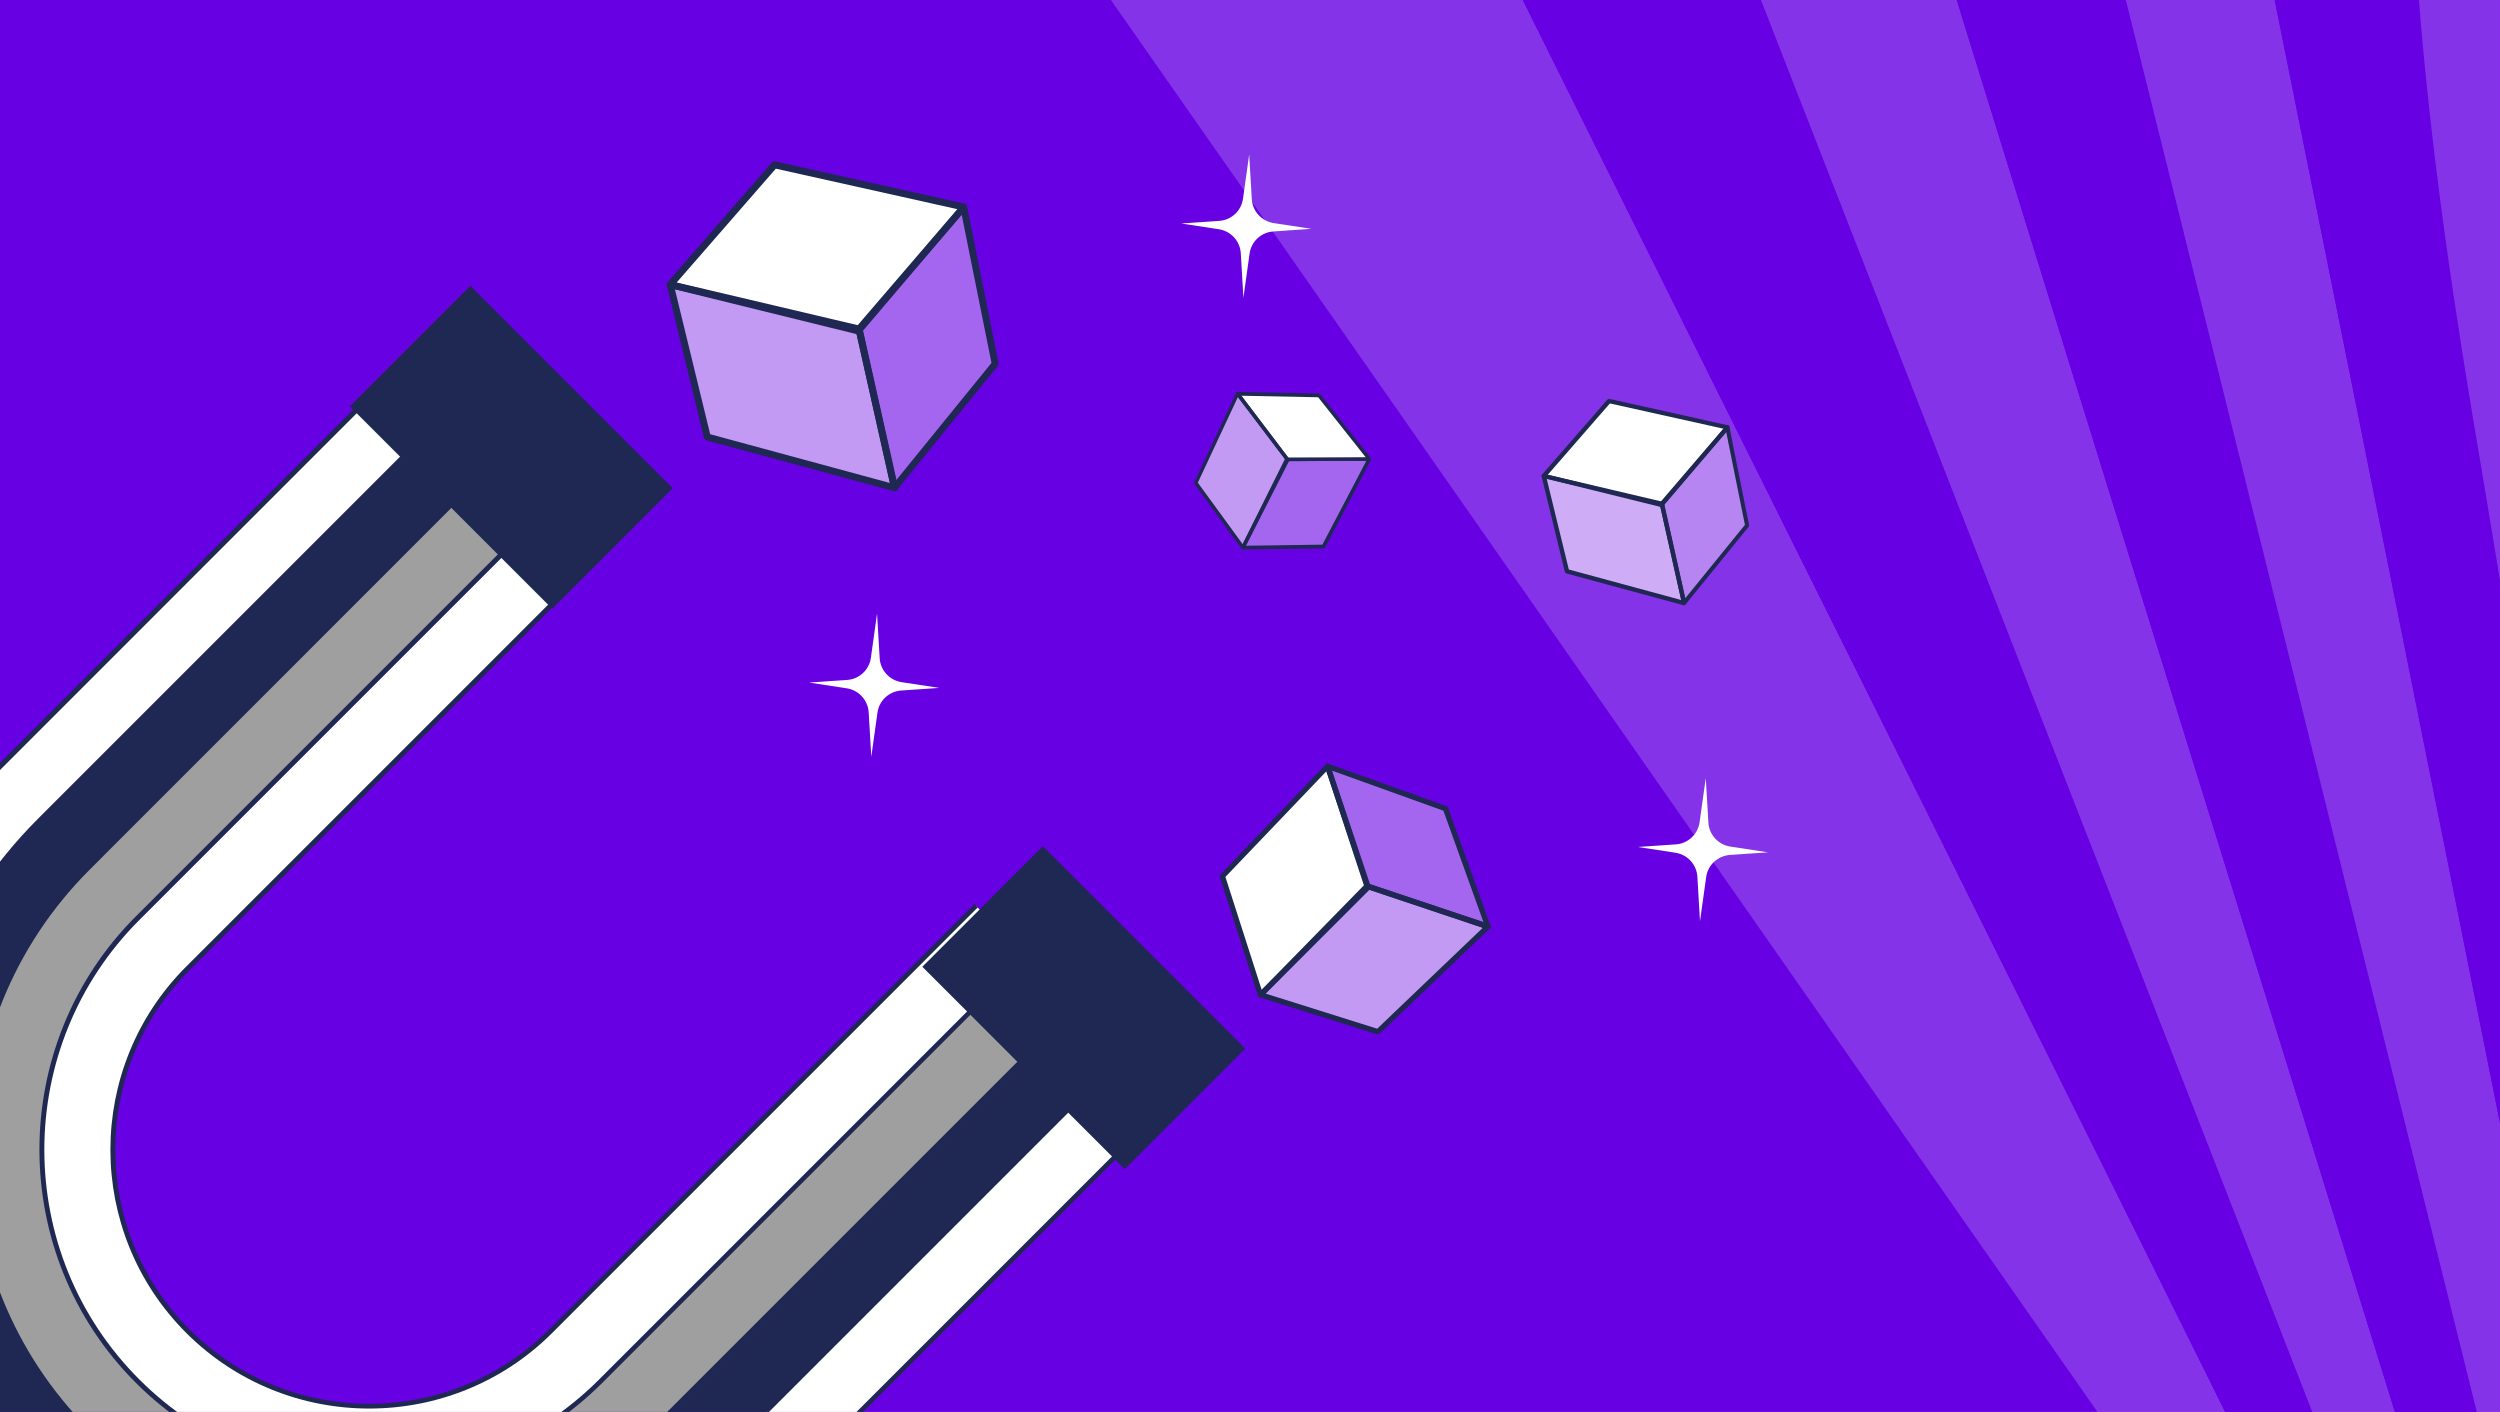 <svg id="Layer_2" data-name="Layer 2" xmlns="http://www.w3.org/2000/svg" xmlns:xlink="http://www.w3.org/1999/xlink" viewBox="0 0 182 102.79">
  <defs>
    <style>
      .cls-1 {
        fill: none;
      }

      .cls-2 {
        opacity: .2;
      }

      .cls-2, .cls-3, .cls-4, .cls-5 {
        fill: #fff;
      }

      .cls-3 {
        opacity: .4;
      }

      .cls-4 {
        opacity: .6;
      }

      .cls-6 {
        fill: #6700e2;
      }

      .cls-7 {
        clip-path: url(#clippath-1);
      }

      .cls-8 {
        fill: #9f9f9f;
      }

      .cls-9 {
        fill: #1f2852;
      }

      .cls-10 {
        clip-path: url(#clippath);
      }
    </style>
    <clipPath id="clippath">
      <rect class="cls-1" y="0" width="182" height="102.79"/>
    </clipPath>
    <clipPath id="clippath-1">
      <rect class="cls-1" y="0" width="182" height="102.79"/>
    </clipPath>
  </defs>
  <g id="Layer_1-2" data-name="Layer 1">
    <g>
      <g class="cls-10">
        <g>
          <path class="cls-6" d="M-66.15-.98v246.39H460.14V-.98H-66.15Z"/>
          <g>
            <path class="cls-2" d="M110.37-.98c19.07,38.41,38.26,76.76,57.29,115.2,2.49,5.27,4.8,10.63,7.1,15.99,11.45,26.73,22.91,53.46,34.36,80.19,4.94,11.47,9.79,22.99,14.38,34.6.05.14.1.28.15.41h-9.29c-1.98-6.58-3.91-13.18-5.84-19.78-15.22-36.07-30.42-72.16-45.62-108.25C135.31,77.96,107.78,38.47,80.19-.98h30.17Z"/>
            <path class="cls-6" d="M127.82-.98c.15.36.28.73.42,1.09,11.38,29.14,22.75,58.28,34.12,87.42,4.11,10.43,8.09,20.91,12.29,31.3,3.99,9.61,8.32,19.08,12.51,28.61,8.3,18.7,16.59,37.4,24.88,56.1,6.22,13.99,12.35,28.04,18.87,41.89h-7.26c-.05-.14-.11-.27-.15-.41-4.6-11.62-9.44-23.13-14.38-34.6-11.45-26.73-22.91-53.46-34.36-80.19-2.29-5.36-4.6-10.72-7.1-15.99C148.63,75.79,129.44,37.43,110.37-.98h17.45Z"/>
            <path class="cls-2" d="M142.15-.98c11.83,38.24,23.74,76.46,35.59,114.69,2.43,8.32,5.87,16.31,9.52,24.16,13.57,29.01,27.09,58.05,40.67,87.06,3.3,6.87,6.64,13.73,10.17,20.48h-7.18c-6.53-13.85-12.65-27.89-18.87-41.89-8.29-18.7-16.58-37.4-24.88-56.1-4.19-9.53-8.51-18.99-12.51-28.61-4.2-10.39-8.18-20.87-12.29-31.3C150.99,58.39,139.62,29.25,128.24.11c-.14-.36-.27-.73-.42-1.09h14.33Z"/>
            <path class="cls-6" d="M154.5-.98c9.86,39.52,19.63,79.06,29.48,118.58,2,8.96,5.78,17.41,9.91,25.56,10.26,20.53,20.55,41.05,30.75,61.61,6.87,13.62,13.46,27.4,21.05,40.63h-7.6c-3.53-6.76-6.87-13.61-10.17-20.48-13.58-29.01-27.1-58.05-40.67-87.06-3.65-7.85-7.09-15.84-9.52-24.16-11.85-38.23-23.76-76.45-35.59-114.69h12.36Z"/>
            <path class="cls-2" d="M165.4-.98c8.42,41.8,16.76,83.61,25.16,125.41,1.41,6.32,4.04,12.29,6.94,18.06,14.32,26.39,28.59,52.8,42.92,79.18,4.28,8.06,8.82,15.97,13.61,23.74h-8.32c-7.6-13.23-14.18-27.02-21.05-40.63-10.2-20.56-20.49-41.08-30.75-61.61-4.14-8.16-7.92-16.6-9.91-25.56-9.85-39.52-19.62-79.06-29.48-118.58h10.9Z"/>
            <path class="cls-6" d="M176.02-.98c.9,11.93,2.69,23.77,4.71,35.56,5.07,30.74,10.16,61.47,15.25,92.21,1.45,9.07,6.01,17.22,10.78,24.92,11.34,19.07,22.7,38.13,34.04,57.2,7.39,12.24,14.36,24.76,22.53,36.51h-9.3c-4.79-7.77-9.33-15.68-13.61-23.74-14.33-26.38-28.6-52.79-42.92-79.18-2.9-5.77-5.54-11.74-6.94-18.06-8.4-41.8-16.74-83.62-25.16-125.41h10.62Z"/>
            <path class="cls-2" d="M188.64-.98c-1.46,11.78-1.57,23.7-.55,35.51.67,7.45,1.85,14.83,2.89,22.24,3.53,24.84,7.08,49.68,10.63,74.52,1.22,6.52,4.11,12.64,7.77,18.14,17.38,26.25,34.73,52.53,52.09,78.79,3.88,5.86,7.91,11.62,12.19,17.2h-10.33c-8.17-11.75-15.14-24.27-22.53-36.51-11.34-19.07-22.7-38.13-34.04-57.2-4.77-7.71-9.33-15.86-10.78-24.92-5.09-30.74-10.18-61.47-15.25-92.21-2.02-11.79-3.81-23.63-4.71-35.56h12.62Z"/>
          </g>
        </g>
      </g>
      <g class="cls-7">
        <g>
          <g>
            <path class="cls-9" d="M33.99,28.88L3.02,59.85c-13.24,13.24-13.24,34.71,0,47.95,13.24,13.24,34.71,13.24,47.95,0l30.96-30.96-3.47-3.47-30.96,30.96c-11.32,11.32-29.68,11.32-41.01,0s-11.32-29.68,0-41.01l30.96-30.96-3.47-3.47Z"/>
            <path class="cls-5" d="M85.24,80.14l-31.01,31.01c-15.13,15.13-39.66,15.13-54.79,0-15.13-15.13-15.13-39.66,0-54.79l31.01-31.01,3.42,3.42L2.87,59.78c-13.24,13.24-13.24,34.71,0,47.95,13.24,13.24,34.71,13.24,47.95,0l31.01-31.01,3.42,3.42Z"/>
            <path class="cls-9" d="M30.46,25.35c.07.07.19.06.12.12L-.38,56.44c-15.04,15.04-15.04,39.5,0,54.54,15.04,15.04,39.5,15.04,54.54,0l30.96-30.96c.07-.07.06.06.12.12s.19.06.12.12l-30.96,30.96c-15.17,15.17-39.86,15.17-55.04,0-15.17-15.17-15.17-39.86,0-55.04l30.96-30.96c.07-.07.06.06.12.12Z"/>
            <path class="cls-9" d="M33.88,28.77c.07.07.19.06.12.12L3.03,59.86c-13.15,13.15-13.15,34.55,0,47.7,13.15,13.15,34.55,13.15,47.7,0l30.96-30.96c.07-.07.06.06.12.12s.19.06.12.12l-30.96,30.96c-13.29,13.29-34.91,13.29-48.2,0-13.29-13.29-13.29-34.91,0-48.2l30.96-30.96c.07-.07.06.06.12.12Z"/>
            <path class="cls-8" d="M78.35,73.25l-30.96,30.96c-11.32,11.32-29.68,11.32-41.01,0-11.32-11.32-11.32-29.68,0-41.01l30.96-30.96,3.65,3.65-30.96,30.96c-9.31,9.31-9.31,24.4,0,33.71,9.31,9.31,24.4,9.31,33.71,0l30.96-30.96,3.65,3.65Z"/>
            <path class="cls-9" d="M37.35,32.24c.07.07.19.06.12.12L6.51,63.33c-11.24,11.24-11.24,29.52,0,40.76,11.24,11.24,29.52,11.24,40.76,0l30.96-30.96c.07-.07.06.06.12.12s.19.06.12.12l-30.96,30.96c-11.37,11.37-29.88,11.37-41.25,0-11.37-11.37-11.37-29.88,0-41.25l30.96-30.96c.07-.07.06.06.12.12Z"/>
            <path class="cls-5" d="M40.99,35.89l-30.96,30.96c-9.31,9.31-9.31,24.4,0,33.71,9.31,9.31,24.4,9.31,33.71,0l30.96-30.96-3.65-3.65-30.96,30.96c-7.29,7.29-19.12,7.29-26.42,0-7.29-7.29-7.29-19.12,0-26.42l30.96-30.96-3.65-3.65Z"/>
            <path class="cls-9" d="M40.99,35.89c.07.07.19.06.12.12l-30.96,30.96c-9.23,9.23-9.23,24.24,0,33.46,9.23,9.23,24.24,9.23,33.46,0l30.96-30.96c.07-.07.06.06.12.12s.19.06.12.12l-30.96,30.96c-9.36,9.36-24.6,9.36-33.96,0s-9.36-24.6,0-33.96l30.96-30.96c.07-.07.06.06.12.12Z"/>
            <path class="cls-9" d="M44.64,39.54c.07.07.19.06.12.12l-30.96,30.96c-7.21,7.21-7.21,18.95,0,26.17,7.21,7.21,18.95,7.21,26.17,0l30.96-30.96c.07-.07.06.06.12.12s.19.06.12.12l-30.96,30.96c-7.35,7.35-19.31,7.35-26.66,0-7.35-7.35-7.35-19.31,0-26.66l30.96-30.96c.07-.07.06.06.12.12Z"/>
          </g>
          <g>
            <polygon class="cls-5" points="56.39 12 48.79 20.72 62.5 24.1 70.17 15.07 56.39 12"/>
            <polygon class="cls-4" points="51.49 31.82 48.79 20.72 62.54 23.96 65.12 35.52 51.49 31.82"/>
            <g>
              <polygon class="cls-3" points="72.46 26.48 65.12 35.52 62.54 23.96 70.17 15.07 72.46 26.48"/>
              <path class="cls-9" d="M64.88,35.57l-2.59-11.56c-.02-.08,0-.16.05-.22l7.63-8.88c.06-.07.16-.1.25-.08.09.02.16.1.18.19l2.29,11.41c.01.07,0,.15-.05.21l-7.34,9.03c-.06.07-.16.11-.25.09-.07-.02-.12-.06-.16-.11-.01-.02-.02-.05-.03-.08ZM70.02,15.63l-7.22,8.4,2.44,10.93,6.94-8.54-2.17-10.79Z"/>
            </g>
            <path class="cls-9" d="M48.55,20.79c-.03-.08,0-.17.05-.24l7.59-8.72c.06-.07.15-.1.24-.08l13.78,3.07c.09.02.15.08.18.17.03.08.01.18-.05.24l-7.67,9.03c-.06.07-.16.1-.25.08l-13.71-3.38c-.07-.02-.12-.06-.16-.11-.01-.02-.02-.04-.02-.05ZM69.71,15.23l-13.23-2.95-7.23,8.3,13.16,3.25,7.3-8.59Z"/>
            <path class="cls-9" d="M51.25,31.88l-2.7-11.1c-.02-.08,0-.17.07-.24.06-.06.15-.09.24-.07l13.74,3.24c.09.02.17.1.19.19l2.59,11.56c.02.09,0,.18-.07.24-.06.06-.15.08-.24.06l-13.63-3.7c-.06-.02-.12-.06-.15-.11-.01-.02-.02-.05-.03-.07ZM62.32,24.16l-13.19-3.11,2.57,10.56,13.08,3.55-2.46-11Z"/>
          </g>
          <g>
            <polygon class="cls-5" points="117.14 29.19 112.39 34.65 120.96 36.76 125.76 31.12 117.14 29.19"/>
            <polygon class="cls-4" points="114.08 41.59 112.39 34.65 120.98 36.67 122.6 43.9 114.08 41.59"/>
            <g>
              <polygon class="cls-3" points="127.19 38.25 122.6 43.9 120.98 36.67 125.76 31.12 127.19 38.25"/>
              <path class="cls-9" d="M122.45,43.94l-1.62-7.23s0-.1.03-.14l4.77-5.56s.1-.06.16-.05c.06.01.1.06.11.12l1.43,7.14s0,.09-.03.13l-4.59,5.65s-.1.07-.16.05c-.04,0-.08-.04-.1-.07,0-.01-.02-.03-.02-.05ZM125.67,31.46l-4.51,5.25,1.53,6.84,4.34-5.34-1.36-6.75Z"/>
            </g>
            <path class="cls-9" d="M112.24,34.69c-.02-.05,0-.11.03-.15l4.75-5.45s.1-.06.15-.05l8.62,1.92c.05.01.1.05.11.1.02.05,0,.11-.03.15l-4.8,5.65s-.1.07-.16.05l-8.57-2.12s-.08-.04-.1-.07c0-.01-.01-.02-.02-.03ZM125.47,31.21l-8.27-1.84-4.52,5.19,8.23,2.03,4.56-5.37Z"/>
            <path class="cls-9" d="M113.92,41.63l-1.69-6.94c-.01-.05,0-.11.04-.15.04-.04.09-.05.15-.04l8.59,2.02c.06.01.1.06.12.12l1.62,7.23c.01.05,0,.11-.04.15-.04.04-.1.05-.15.04l-8.52-2.31s-.07-.04-.09-.07c0-.01-.01-.03-.02-.04ZM120.85,36.8l-8.25-1.94,1.61,6.6,8.18,2.22-1.54-6.88Z"/>
          </g>
          <g>
            <polygon class="cls-3" points="96.35 39.77 90.48 39.86 93.66 33.43 99.69 33.42 96.35 39.77"/>
            <polygon class="cls-4" points="87.06 35.16 90.48 39.86 93.73 33.46 90.1 28.66 87.06 35.16"/>
            <g>
              <polygon class="cls-5" points="96.01 28.78 90.1 28.66 93.73 33.46 99.69 33.42 96.01 28.78"/>
              <path class="cls-9" d="M93.67,33.57s-.03-.02-.04-.03l-3.64-4.8s-.03-.09-.01-.14c.02-.04.07-.07.12-.07l5.91.12s.07.02.1.05l3.67,4.63s.04.09.02.13c-.02.04-.07.07-.11.07l-5.95.05s-.04,0-.06-.02ZM90.36,28.8l3.44,4.54,5.63-.04-3.47-4.38-5.59-.11Z"/>
            </g>
            <path class="cls-9" d="M90.42,39.97s-.03-.02-.05-.04c-.02-.04-.03-.09,0-.12l3.19-6.43s.07-.07.11-.07h6.02s.09.01.11.05c.02.04.02.09,0,.13l-3.33,6.36s-.06.07-.11.07l-5.87.08s-.04,0-.06-.02ZM93.74,33.56l-3.06,6.17,5.59-.08,3.2-6.1h-5.73Z"/>
            <path class="cls-9" d="M90.42,39.97s-.03-.02-.04-.04l-3.42-4.69s-.03-.09-.01-.13l3.04-6.5s.06-.07.1-.07c.04,0,.09.01.12.05l3.64,4.8s.03.09.01.14l-3.25,6.39s-.06.07-.1.07c-.03,0-.05,0-.07-.02ZM87.21,35.15l3.25,4.46,3.12-6.14-3.46-4.57-2.92,6.24Z"/>
          </g>
          <g>
            <polygon class="cls-5" points="88.99 63.79 91.77 72.42 99.6 64.59 96.65 55.78 88.99 63.79"/>
            <polygon class="cls-4" points="100.32 75.11 91.77 72.42 99.51 64.51 108.33 67.46 100.32 75.11"/>
            <g>
              <polygon class="cls-3" points="105.24 58.87 108.33 67.46 99.51 64.51 96.65 55.78 105.24 58.87"/>
              <path class="cls-9" d="M108.26,67.65l-8.81-2.95c-.06-.02-.11-.07-.12-.13l-2.87-8.73c-.02-.07,0-.15.05-.2.05-.05.13-.07.2-.04l8.59,3.09c.06.02.1.06.12.12l3.09,8.59c.03.07,0,.15-.04.2-.04.04-.09.06-.14.06-.02,0-.04,0-.06-.01ZM96.96,56.1l2.71,8.25,8.33,2.79-2.92-8.12-8.12-2.92Z"/>
            </g>
            <path class="cls-9" d="M91.72,72.62c-.07-.02-.12-.07-.14-.13l-2.77-8.63c-.02-.07,0-.14.05-.2l7.65-8.01s.12-.07.19-.06c.07.02.12.06.14.13l2.95,8.81c.02.07,0,.15-.05.2l-7.83,7.83s-.09.06-.14.06c-.02,0-.03,0-.05,0ZM96.56,56.15l-7.35,7.69,2.64,8.22,7.52-7.52-2.81-8.39Z"/>
            <path class="cls-9" d="M100.26,75.3l-8.55-2.69c-.07-.02-.12-.07-.13-.14-.02-.07,0-.14.05-.19l7.75-7.92c.05-.05.13-.07.2-.05l8.81,2.95c.07.02.11.08.13.14.02.07,0,.14-.06.19l-8.01,7.65s-.09.05-.14.05c-.02,0-.04,0-.06,0ZM99.57,64.73l-7.44,7.6,8.13,2.56,7.69-7.35-8.39-2.81Z"/>
          </g>
          <rect class="cls-9" x="26.8" y="26.36" width="20.84" height="12.41" transform="translate(33.93 -16.78) rotate(45)"/>
          <rect class="cls-9" x="68.48" y="67.15" width="20.84" height="12.41" transform="translate(74.98 -34.3) rotate(45)"/>
          <path class="cls-5" d="M63.4,47.89l.45-3.22.19,3.24c.05.88.71,1.61,1.59,1.75l2.75.42-2.77.19c-.88.06-1.61.73-1.73,1.61l-.45,3.22-.19-3.24c-.05-.88-.71-1.61-1.59-1.75l-2.75-.42,2.77-.19c.88-.06,1.61-.73,1.73-1.61Z"/>
          <path class="cls-5" d="M90.49,14.47l.45-3.22.19,3.24c.05.88.71,1.61,1.59,1.75l2.75.42-2.77.19c-.88.06-1.61.73-1.73,1.61l-.45,3.22-.19-3.24c-.05-.88-.71-1.61-1.59-1.75l-2.75-.42,2.77-.19c.88-.06,1.61-.73,1.73-1.61Z"/>
          <path class="cls-5" d="M123.73,59.86l.45-3.22.19,3.24c.05.88.71,1.61,1.59,1.75l2.75.42-2.77.19c-.88.06-1.61.73-1.73,1.61l-.45,3.22-.19-3.24c-.05-.88-.71-1.61-1.59-1.75l-2.75-.42,2.77-.19c.88-.06,1.61-.73,1.73-1.61Z"/>
        </g>
      </g>
    </g>
  </g>
</svg>
